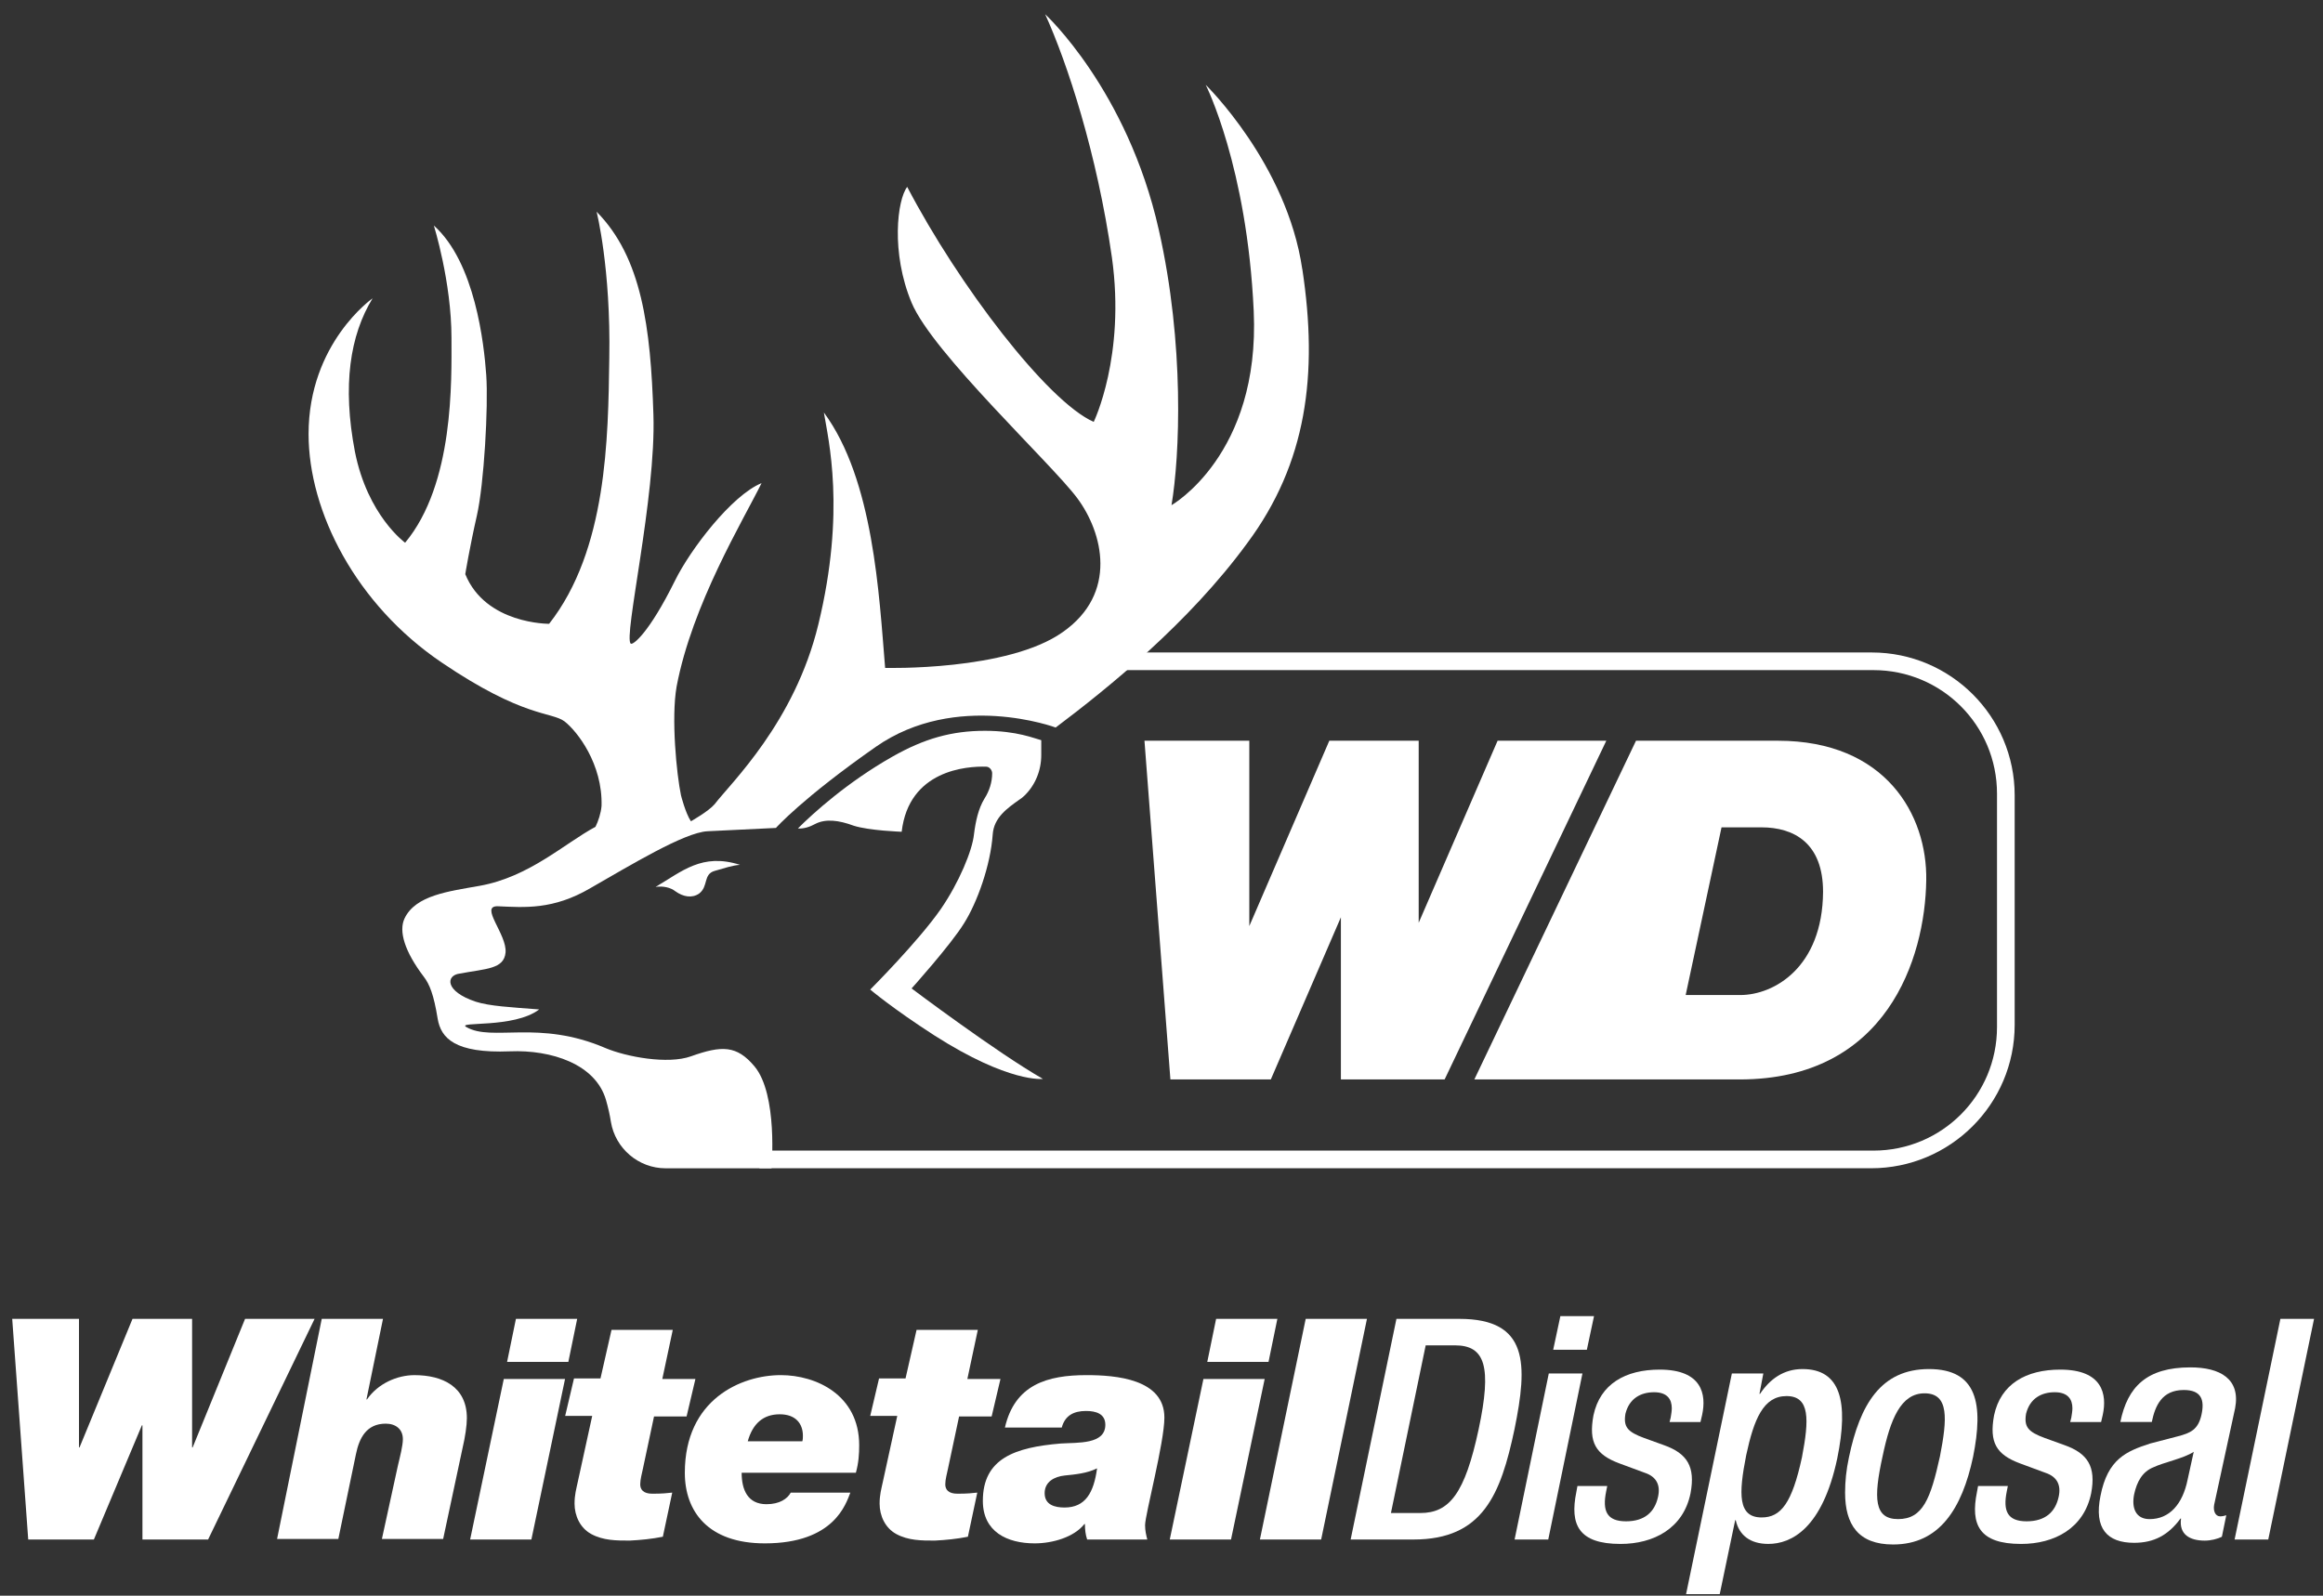<svg fill="none" height="101" viewBox="0 0 147 101" width="147" xmlns="http://www.w3.org/2000/svg"><rect x="0" y="0" width="147" height="101" fill="#333333" stroke="none"/><g fill="#fff"><path d="m13.169 97.443h-4.155v-7.228h-.035l-3.038 7.228h-4.155l-1.013-13.966h4.225v8.136h.035l3.352-8.136h3.771v8.136h.035l3.317-8.136h4.399z"/><path d="m20.36 83.477h3.876l-1.047 5.098h.035c.698-1.013 1.92-1.536 3.003-1.536 1.781 0 3.317.733 3.317 2.723 0 .454-.105 1.187-.279 1.92l-1.222 5.726h-3.876l1.013-4.644c.14-.594.314-1.257.314-1.676 0-.628-.454-.978-1.082-.978-1.222 0-1.676.908-1.885 1.92l-1.117 5.377h-3.876z"/><path d="m31.88 87.283h3.876l-2.13 10.161h-3.876zm4.085-1.082h-3.876l.559-2.724h3.876z"/><path d="m41.911 87.282h2.095l-.559 2.374h-2.06l-.698 3.282c-.07.349-.175.698-.175 1.012 0 .314.175.594.768.594.628 0 .943-.035 1.257-.07l-.594 2.793c-.698.14-1.397.209-2.095.244-.838 0-1.676 0-2.444-.419-.698-.384-1.048-1.152-1.048-1.92 0-.559.105-.908.209-1.397l.908-4.155h-1.711l.559-2.374h1.676l.698-3.073h3.876z"/><path d="m53.811 94.475c-.279.698-1.012 3.212-5.412 3.212-3.596 0-5.063-2.025-5.063-4.469 0-4.644 3.562-6.18 6.075-6.18 2.235 0 4.958 1.257 4.958 4.434 0 .559-.035 1.117-.209 1.746h-7.228c0 1.082.384 1.99 1.571 1.99.838 0 1.327-.349 1.536-.733zm-3.038-3.247c.035-.14.035-.244.035-.349 0-.768-.454-1.362-1.466-1.362-1.048 0-1.711.594-2.025 1.711z"/><path d="m61.215 87.282h2.095l-.559 2.374h-2.06l-.698 3.282c-.07.349-.175.698-.175 1.012 0 .314.175.594.768.594.628 0 .943-.035 1.257-.07l-.594 2.793c-.698.14-1.397.209-2.095.244-.838 0-1.676 0-2.444-.419-.698-.384-1.048-1.152-1.048-1.92 0-.559.105-.908.209-1.397l.908-4.155h-1.711l.559-2.374h1.676l.698-3.073h3.876z"/><path d="m63.592 90.355c.628-2.723 2.688-3.317 5.168-3.317 1.851 0 4.923.244 4.923 2.688 0 1.571-1.222 6.145-1.222 6.809 0 .349.07.628.14.908h-3.806c-.105-.314-.14-.628-.14-.978h-.035c-.663.838-2.025 1.222-3.143 1.222-1.746 0-3.282-.733-3.282-2.689 0-2.688 2.025-3.387 4.923-3.631 1.082-.07 2.828.07 2.828-1.187 0-.698-.594-.873-1.222-.873-.768 0-1.327.279-1.536 1.048zm3.771 5.063c1.327 0 1.851-.943 2.06-2.479-.628.314-1.362.384-2.06.454-.628.07-1.257.384-1.257 1.117 0 .733.628.908 1.257.908z"/><path d="m76.153 87.283h3.876l-2.13 10.161h-3.876zm4.12-1.082h-3.876l.559-2.724h3.876z"/><path d="m82.625 83.477h3.876l-2.898 13.966h-3.876z"/><path d="m88.367 83.477h3.98c4.399 0 4.33 2.863 3.492 6.983-.873 4.12-1.99 6.983-6.39 6.983h-3.98zm-.349 12.29h1.851c1.851 0 2.828-1.222 3.701-5.307.838-3.946.419-5.307-1.501-5.307h-1.851z"/><path d="m98.008 86.933h2.13l-2.164 10.51h-2.13zm.733-3.631h2.13l-.454 2.13h-2.13z"/><path d="m105.651 90.007.07-.279c.035-.209.07-.419.07-.594 0-.559-.28-1.013-1.118-1.013s-1.571.384-1.815 1.362c-.14.838.14 1.152 1.187 1.536l1.257.454c1.466.524 1.99 1.362 1.676 3.038-.454 2.235-2.339 3.212-4.434 3.212-2.654 0-3.213-1.222-2.794-3.282l.07-.384h1.886l-.07.349c-.245 1.222.035 1.885 1.257 1.885 1.187 0 1.815-.594 2.025-1.536.174-.768-.105-1.292-.838-1.536l-1.606-.594c-1.502-.559-1.956-1.327-1.641-3.038.419-1.99 2.025-2.898 4.19-2.898 2.688 0 2.967 1.571 2.688 2.863l-.105.454z"/><path d="m109.593 86.933h1.991l-.245 1.292h.035c.629-.943 1.501-1.571 2.689-1.571 2.409 0 2.933 2.06 2.199 5.656-.942 4.434-2.898 5.412-4.364 5.412-1.152 0-1.851-.559-2.06-1.501h-.035l-.978 4.679h-2.13zm1.886 9.113c1.222 0 1.92-.908 2.549-3.806.454-2.374.523-3.876-.978-3.876-1.466 0-2.06 1.466-2.549 3.736-.489 2.479-.524 3.946.978 3.946z"/><path d="m122.065 86.654c3.073 0 3.457 2.235 2.793 5.552-.698 3.282-2.13 5.552-5.062 5.552-2.2 0-3.038-1.257-3.038-3.282 0-.698.07-1.431.244-2.235.699-3.352 2.025-5.587 5.063-5.587zm-1.955 9.497c1.571 0 2.06-1.292 2.653-3.98.454-2.339.594-3.981-.977-3.981-1.502 0-2.165 1.641-2.654 3.981-.593 2.688-.524 3.98.978 3.98z"/><path d="m131.003 90.007.07-.279c.034-.209.069-.419.069-.594 0-.559-.279-1.013-1.117-1.013s-1.571.384-1.816 1.362c-.139.838.14 1.152 1.188 1.536l1.257.454c1.466.524 1.99 1.362 1.676 3.038-.454 2.235-2.34 3.212-4.435 3.212-2.653 0-3.212-1.222-2.793-3.282l.07-.384h1.885l-.07.349c-.244 1.222.035 1.885 1.257 1.885 1.187 0 1.816-.594 2.025-1.536.175-.768-.104-1.292-.838-1.536l-1.606-.594c-1.501-.559-1.955-1.327-1.641-3.038.419-1.99 2.025-2.898 4.19-2.898 2.689 0 2.968 1.571 2.689 2.863l-.105.454z"/><path d="m140.112 95.244c-.07.384.07.733.384.733.14 0 .279-.035.384-.07l-.279 1.362c-.28.14-.699.244-1.083.244-.943 0-1.641-.384-1.501-1.397h-.035c-.768 1.048-1.676 1.536-2.933 1.536-1.711 0-2.549-.908-2.13-2.968.454-2.339 1.641-2.828 3.143-3.317l1.745-.454c.803-.209 1.292-.419 1.502-1.362.209-.943 0-1.571-1.118-1.571-1.396 0-1.815 1.013-2.025 2.025h-1.99c.454-2.235 1.676-3.457 4.434-3.457 1.886 0 3.178.733 2.829 2.584zm-1.292-3.352c-.629.419-1.886.663-2.549.978-.698.279-1.047.908-1.222 1.711-.175.873.105 1.571.978 1.571 1.257 0 2.095-.943 2.409-2.514z"/><path d="m144.304 83.477h2.13l-2.898 13.966h-2.13z"/><path d="m72.422 46.884h6.634v11.732l5.063-11.732h5.656v11.522l4.993-11.522h6.879l-10.231 21.439h-6.564v-10.265l-4.434 10.265h-6.355z"/><path d="m112.501 46.884c-4.155 0-8.974 0-8.974 0l-10.23 21.439h16.794c9.288 0 11.732-7.647 11.802-12.605.07-4.12-2.549-8.834-9.392-8.834zm-2.375 16.096c-1.676 0-3.456 0-3.456 0l2.269-10.614h2.514c2.095 0 3.911 1.012 3.911 4.085-.035 4.784-3.108 6.529-5.238 6.529z"/><path d="m118.445 41.298h-48.952v1.117h49.057c4.33 0 7.821 3.492 7.821 7.821v14.77c0 4.33-3.491 7.821-7.821 7.821h-70.495v1.117h70.355c4.993 0 9.079-4.05 9.079-9.078v-14.525c0-4.993-4.051-9.043-9.044-9.043z"/><path d="m50.492 52.436c.978-.978 3.142-2.933 5.971-4.539 2.025-1.152 3.771-1.641 5.866-1.641 2.025 0 3.143.489 3.562.594v.943c0 .978-.384 1.92-1.082 2.584-.105.105-.209.175-.314.244-.733.524-1.606 1.117-1.676 2.2-.14 1.955-.978 4.295-1.816 5.622-.838 1.362-3.317 4.12-3.317 4.12s5.377 4.05 8.31 5.726c0 0-2.13.279-6.878-2.758-2.654-1.711-4.05-2.898-4.05-2.898s3.038-3.038 4.469-5.098c1.152-1.676 1.99-3.701 2.095-4.714.105-.838.279-1.641.663-2.27.314-.489.489-1.047.489-1.606 0-.209-.174-.419-.384-.419-1.222-.035-4.888.209-5.342 4.12 0 0-2.06-.07-3.038-.384-.943-.349-1.781-.454-2.444-.105-.314.175-.733.314-1.082.279z"/><path d="m44.243 56.556c-.454.314-1.012.209-1.501-.14-.314-.244-.768-.349-1.257-.279 1.676-.978 2.933-2.165 5.342-1.397-.489.035-.978.209-1.606.384-.733.209-.384.978-.978 1.432z"/><path d="m82.407 17.031c-.978-6.669-6.11-11.662-6.11-11.662s2.619 5.168 3.038 14.316c.419 9.113-5.202 12.29-5.202 12.29.524-3.108.838-10.161-.803-17.423-1.99-8.869-7.193-13.652-7.193-13.652 1.397 3.073 3.282 8.799 4.225 15.398.873 6.25-1.152 10.405-1.152 10.405-2.933-1.292-8.555-8.659-11.802-14.874-.628.803-1.048 4.155.279 7.332 1.327 3.177 8.834 10.161 10.475 12.36 1.641 2.2 2.584 6.04-.908 8.485-3.492 2.479-11.243 2.269-11.243 2.269-.384-4.644-.733-11.906-3.876-16.166.279 1.711 1.397 6.215-.349 13.408-1.501 6.215-5.552 10.056-6.564 11.383-.384.454-1.501 1.082-1.501 1.082-.349-.524-.628-1.641-.628-1.641-.279-1.327-.628-4.888-.279-6.878.978-5.202 4.225-10.545 5.377-12.884-1.885.768-4.504 4.19-5.482 6.18-1.641 3.317-2.654 4.085-2.793 3.98-.489-.349 1.606-9.288 1.432-14.49-.175-5.517-.733-9.951-3.596-12.849 0 0 .908 3.562.803 9.288-.07 5.063-.14 12.116-3.806 16.795 0 0-4.015.035-5.307-3.142 0 0 .279-1.711.733-3.701s.733-6.913.594-8.904c-.14-1.955-.698-7.123-3.317-9.462 0 0 1.117 3.562 1.117 7.123 0 2.688.175 9.218-2.933 12.954 0 0-2.374-1.711-3.177-5.761-.803-4.19-.314-7.367 1.117-9.707 0 0-4.05 2.828-4.05 8.589 0 4.923 3.003 10.789 8.415 14.455 5.202 3.527 6.948 3.108 7.786 3.736.803.628 2.409 2.688 2.339 5.342-.035.454-.209.978-.384 1.327-1.955 1.048-4.19 3.177-7.332 3.736-1.955.349-4.05.594-4.749 2.06-.384.803 0 2.095 1.222 3.701.349.454.628 1.117.873 2.654.209 1.222 1.082 2.2 4.574 2.06 2.619-.105 5.412.803 6.075 3.073.14.489.244.943.314 1.397.279 1.676 1.746 2.933 3.457 2.933h6.704s.419-4.679-1.082-6.459c-1.117-1.327-2.06-1.327-4.015-.628-1.466.524-4.085.035-5.412-.524-4.225-1.816-7.158-.384-8.799-1.327-.663-.384 3.003.105 4.609-1.117-1.816-.14-3.142-.209-4.015-.489-1.99-.663-1.885-1.676-1.013-1.781 1.676-.314 2.793-.279 2.898-1.327.105-1.152-1.676-2.968-.489-2.933 1.676.07 3.492.244 5.866-1.152 2.444-1.397 5.936-3.526 7.402-3.596 1.466-.07 4.33-.21 4.33-.21s1.676-1.885 6.32-5.133c5.098-3.561 11.383-1.222 11.383-1.222 3.247-2.444 8.415-6.599 12.116-11.662 3.771-5.063 4.504-10.684 3.492-17.353z"/></g></svg>